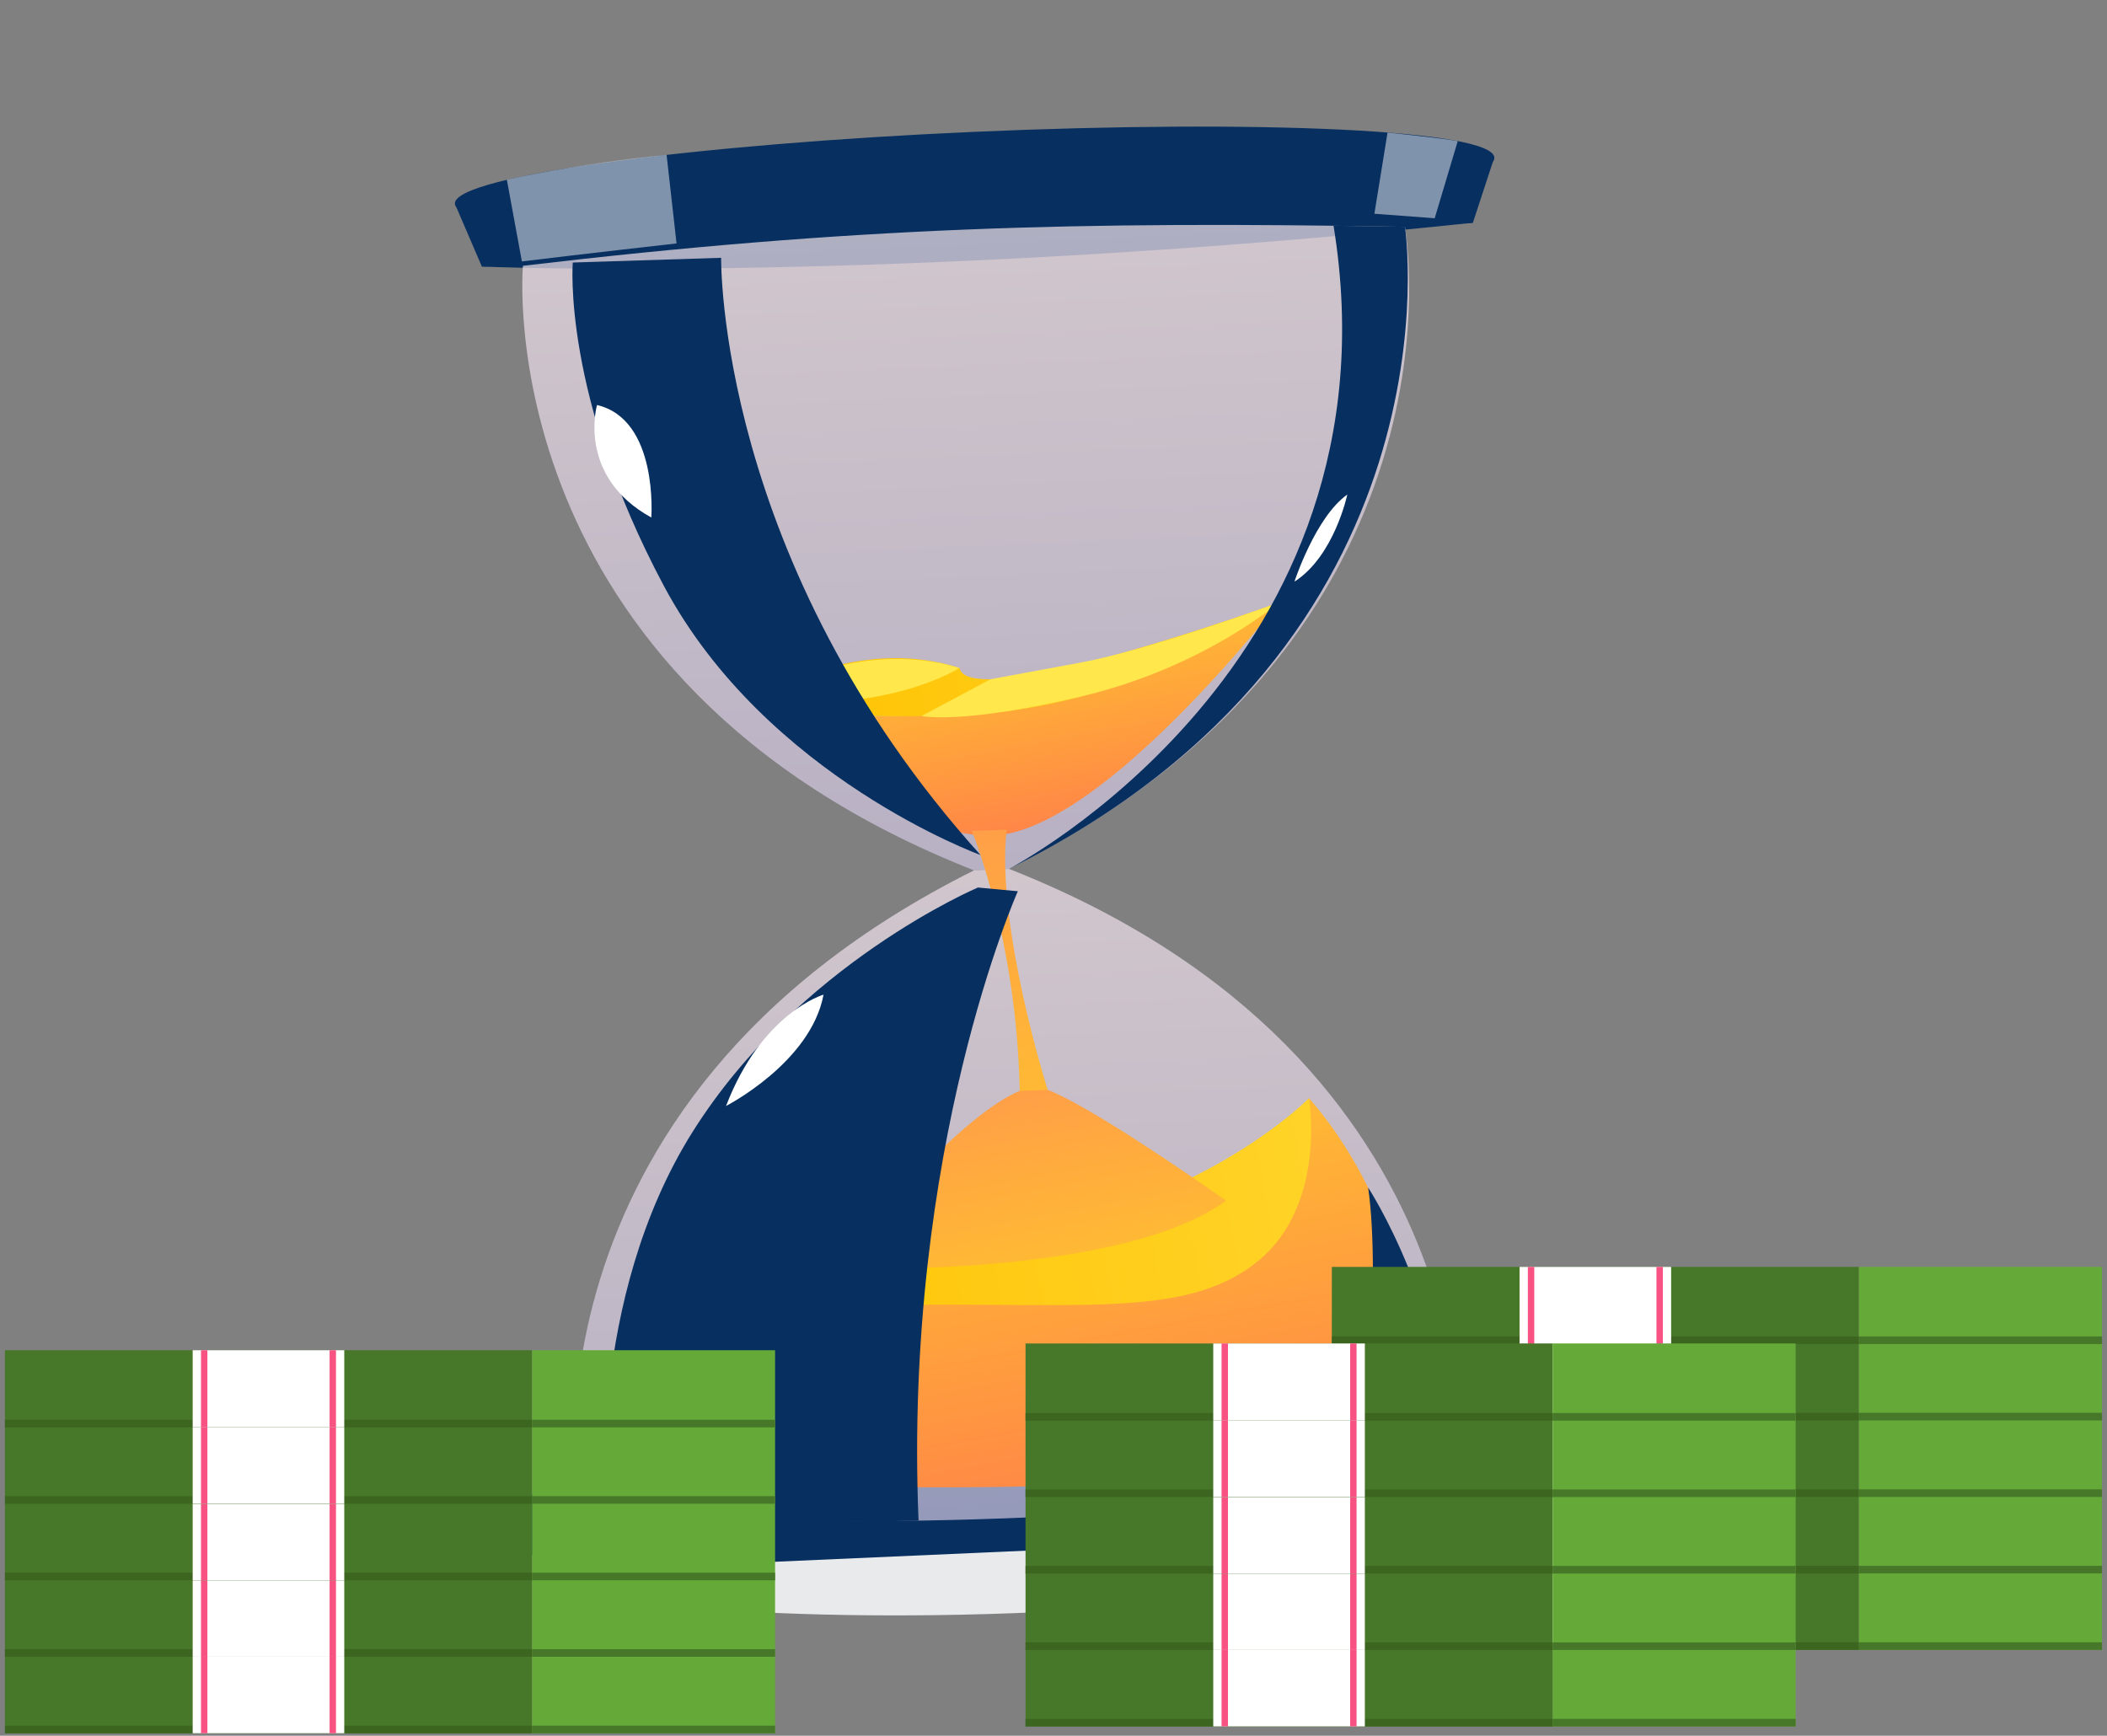 <svg width="176" height="145" viewBox="0 0 176 145" fill="none" xmlns="http://www.w3.org/2000/svg">
<rect x="0" y="0" width="176" height="145" fill="#808080" stroke="none"/>
<path fill-rule="evenodd" clip-rule="evenodd" d="M127.939 127.408C128.042 129.742 109.55 133.672 86.691 134.682C63.833 135.693 45.177 133.669 45.074 131.336C44.971 129.001 63.376 125.34 86.234 124.329C109.092 123.319 127.836 125.075 127.939 127.408Z" fill="#E9EAEB"/>
<path fill-rule="evenodd" clip-rule="evenodd" d="M42.82 126.074L45.08 131.337L127.857 127.678L129.643 122.236L42.82 126.074Z" fill="#072F5F"/>
<path fill-rule="evenodd" clip-rule="evenodd" d="M124.824 13.171C124.927 15.505 104.499 19.257 81.641 20.268C58.783 21.279 38.103 19.344 38.001 17.011C37.898 14.676 58.373 12.03 81.232 11.02C105.049 9.965 124.721 10.837 124.824 13.171Z" fill="#072F5F"/>
<path fill-rule="evenodd" clip-rule="evenodd" d="M37.992 17.012L40.252 22.275L123.03 18.615L124.815 13.173L37.992 17.012Z" fill="#072F5F"/>
<path fill-rule="evenodd" clip-rule="evenodd" d="M129.628 122.244C129.731 124.578 110.379 127.329 86.404 128.389C62.429 129.449 42.909 128.417 42.806 126.083C42.703 123.748 62.056 120.998 86.031 119.937C110.005 118.877 129.524 119.91 129.628 122.244Z" fill="#072F5F"/>
<path fill-rule="evenodd" clip-rule="evenodd" d="M40.258 22.27C40.258 22.27 74.289 23.715 123.036 18.61C123.036 18.61 99.386 14.555 40.258 22.27Z" fill="#072F5F"/>
<path opacity="0.72" fill-rule="evenodd" clip-rule="evenodd" d="M117.363 18.947C90.07 18.464 71.1 18.971 43.68 22.205C43.68 22.205 40.602 56.674 81.364 72.713L82.824 72.649L84.284 72.584C123.472 53.01 117.363 18.947 117.363 18.947Z" fill="url(#paint0_linear_5682_17169)"/>
<path opacity="0.72" fill-rule="evenodd" clip-rule="evenodd" d="M48.278 126.348C74.123 127.977 99.161 126.87 121.961 123.091C121.961 123.091 125.039 88.622 84.276 72.583L82.817 72.647L81.357 72.712C42.17 92.285 48.278 126.348 48.278 126.348Z" fill="url(#paint1_linear_5682_17169)"/>
<path fill-rule="evenodd" clip-rule="evenodd" d="M62.914 58.509C62.914 58.509 72.955 69.374 82.34 69.816C91.466 70.248 106.812 50.338 106.812 50.338C106.812 50.338 83.272 64.065 62.914 58.509Z" fill="url(#paint2_linear_5682_17169)"/>
<path fill-rule="evenodd" clip-rule="evenodd" d="M62.923 58.512C62.923 58.512 71.248 52.928 80.142 55.802C81.062 59.675 106.819 50.342 106.819 50.342C106.819 50.342 95.691 58.971 81.062 59.675C66.432 60.377 62.923 58.512 62.923 58.512Z" fill="url(#paint3_linear_5682_17169)"/>
<path fill-rule="evenodd" clip-rule="evenodd" d="M54.336 105.881C54.336 105.881 50.445 113.438 52.066 123.365C52.066 123.365 69.842 124.589 86.21 124.162C102.577 123.734 119.726 120.548 119.726 120.548C119.726 120.548 119.07 102.759 109.336 91.743C109.336 91.743 107.304 100.84 101.598 105.379C95.891 109.919 96.269 107.232 78.048 107.751C59.828 108.271 54.336 105.881 54.336 105.881Z" fill="url(#paint4_linear_5682_17169)"/>
<path fill-rule="evenodd" clip-rule="evenodd" d="M109.34 91.744C109.34 91.744 103.101 98.126 91.312 101.604C79.524 105.083 74.951 101.563 66.897 102.828C58.843 104.092 54.34 105.881 54.34 105.881C54.34 105.881 60.974 109.152 75.993 109.004C91.011 108.856 99.511 110.018 105.179 105.267C110.846 100.516 109.34 91.744 109.34 91.744Z" fill="url(#paint5_linear_5682_17169)"/>
<path fill-rule="evenodd" clip-rule="evenodd" d="M71.64 105.965C71.64 105.965 93.874 106.583 102.406 100.302C102.406 100.302 90.364 91.747 86.929 90.853C83.493 89.959 71.694 102.117 71.64 105.965Z" fill="url(#paint6_linear_5682_17169)"/>
<path fill-rule="evenodd" clip-rule="evenodd" d="M81.18 69.414C81.18 69.414 84.929 78.47 85.178 91.134L87.513 91.052C87.513 91.052 83.172 77.356 84.087 69.302L81.18 69.414Z" fill="url(#paint7_linear_5682_17169)"/>
<path fill-rule="evenodd" clip-rule="evenodd" d="M80.136 55.805C80.136 55.805 74.175 59.695 62.917 58.515C62.917 58.515 71.218 53.101 80.136 55.805Z" fill="#FFE74C"/>
<path fill-rule="evenodd" clip-rule="evenodd" d="M82.748 56.741L76.982 59.814C76.982 59.814 80.272 60.564 90.405 58.158C100.539 55.75 106.811 50.343 106.811 50.343C106.811 50.343 96.334 54.234 90.217 55.36C84.1 56.487 82.748 56.741 82.748 56.741Z" fill="#FFE74C"/>
<path opacity="0.5" fill-rule="evenodd" clip-rule="evenodd" d="M43.594 21.839L42.338 15.014C42.338 15.014 48.093 13.688 55.68 12.934L56.512 20.336C56.512 20.336 48.588 21.229 43.594 21.839Z" fill="#FBF9FA"/>
<path opacity="0.5" fill-rule="evenodd" clip-rule="evenodd" d="M114.804 17.856L115.902 11.075C115.902 11.075 120.757 11.573 121.766 11.794L119.842 18.232L114.804 17.856Z" fill="#FBF9FA"/>
<path opacity="0.5" fill-rule="evenodd" clip-rule="evenodd" d="M49.54 133.235L47.125 127.711L54.627 128.443L55.669 134.106C55.669 134.106 51.31 133.72 49.54 133.235Z" fill="#FBF9FA"/>
<path opacity="0.5" fill-rule="evenodd" clip-rule="evenodd" d="M118.285 131.076L118.714 125.542C118.714 125.542 123.679 125.142 127.257 123.744L125.103 129.263C125.103 129.263 120.821 130.573 118.285 131.076Z" fill="#FBF9FA"/>
<path fill-rule="evenodd" clip-rule="evenodd" d="M50.574 126.489C50.574 126.489 49.019 108.586 57.867 94.533C66.715 80.479 81.687 74.143 81.687 74.143L85.021 74.454C85.021 74.454 75.436 95.858 76.728 127.037C76.728 127.037 54.798 127.514 50.574 126.489Z" fill="#072F5F"/>
<path fill-rule="evenodd" clip-rule="evenodd" d="M81.901 71.425C81.901 71.425 63.982 64.926 55.458 48.953C46.933 32.98 47.844 21.932 47.844 21.932L60.237 21.537C60.237 21.537 59.852 46.965 81.901 71.425Z" fill="#072F5F"/>
<path fill-rule="evenodd" clip-rule="evenodd" d="M117.359 18.946C117.359 18.946 122.547 53.636 84.279 72.583C84.279 72.583 117.339 55.437 111.393 18.857L117.359 18.946Z" fill="#072F5F"/>
<path fill-rule="evenodd" clip-rule="evenodd" d="M113.785 123.408C113.785 123.408 115.415 106.993 114.283 99.208C114.283 99.208 120.896 109.277 121.075 122.066L113.785 123.408Z" fill="#072F5F"/>
<path fill-rule="evenodd" clip-rule="evenodd" d="M60.647 92.391C60.647 92.391 67.728 88.77 68.79 83.093C68.79 83.093 63.648 84.577 60.647 92.391Z" fill="white"/>
<path fill-rule="evenodd" clip-rule="evenodd" d="M49.87 33.835C49.87 33.835 48.148 39.783 54.405 43.233C54.405 43.233 55.021 35.043 49.87 33.835Z" fill="white"/>
<path fill-rule="evenodd" clip-rule="evenodd" d="M108.127 48.589C108.127 48.589 109.884 43.191 112.541 41.315C112.541 41.315 111.454 46.468 108.127 48.589Z" fill="white"/>
<path d="M155.281 131.387H111.25V137.828H155.281V131.387Z" fill="#477728"/>
<path d="M175.579 131.387H155.281V137.828H175.579V131.387Z" fill="#65AA39"/>
<path d="M155.281 137.195H111.25V137.83H155.281V137.195Z" fill="#3C6620"/>
<path d="M175.579 137.195H155.281V137.83H175.579V137.195Z" fill="#477728"/>
<path d="M139.593 131.387H126.93V137.828H139.593V131.387Z" fill="white"/>
<path d="M128.159 131.387H127.625V137.828H128.159V131.387Z" fill="#F75282"/>
<path d="M138.901 131.387H138.367V137.828H138.901V131.387Z" fill="#F75282"/>
<path d="M155.281 125H111.25V131.442H155.281V125Z" fill="#477728"/>
<path d="M175.579 125H155.281V131.442H175.579V125Z" fill="#65AA39"/>
<path d="M155.281 130.809H111.25V131.443H155.281V130.809Z" fill="#3C6620"/>
<path d="M175.579 130.809H155.281V131.443H175.579V130.809Z" fill="#477728"/>
<path d="M139.593 125H126.93V131.442H139.593V125Z" fill="white"/>
<path d="M128.159 125H127.625V131.442H128.159V125Z" fill="#F75282"/>
<path d="M138.901 125H138.367V131.442H138.901V125Z" fill="#F75282"/>
<path d="M155.281 118.609H111.25V125.051H155.281V118.609Z" fill="#477728"/>
<path d="M175.579 118.609H155.281V125.051H175.579V118.609Z" fill="#65AA39"/>
<path d="M155.281 124.418H111.25V125.053H155.281V124.418Z" fill="#3C6620"/>
<path d="M175.579 124.418H155.281V125.053H175.579V124.418Z" fill="#477728"/>
<path d="M139.593 118.609H126.93V125.051H139.593V118.609Z" fill="white"/>
<path d="M128.159 118.609H127.625V125.051H128.159V118.609Z" fill="#F75282"/>
<path d="M138.901 118.609H138.367V125.051H138.901V118.609Z" fill="#F75282"/>
<path d="M155.281 112.219H111.25V118.66H155.281V112.219Z" fill="#477728"/>
<path d="M175.579 112.219H155.281V118.66H175.579V112.219Z" fill="#65AA39"/>
<path d="M155.281 118.027H111.25V118.662H155.281V118.027Z" fill="#3C6620"/>
<path d="M175.579 118.027H155.281V118.662H175.579V118.027Z" fill="#477728"/>
<path d="M139.593 112.219H126.93V118.66H139.593V112.219Z" fill="white"/>
<path d="M128.159 112.219H127.625V118.66H128.159V112.219Z" fill="#F75282"/>
<path d="M138.901 112.219H138.367V118.66H138.901V112.219Z" fill="#F75282"/>
<path d="M155.281 105.836H111.25V112.277H155.281V105.836Z" fill="#477728"/>
<path d="M175.579 105.836H155.281V112.277H175.579V105.836Z" fill="#65AA39"/>
<path d="M155.281 111.645H111.25V112.279H155.281V111.645Z" fill="#3C6620"/>
<path d="M175.579 111.645H155.281V112.279H175.579V111.645Z" fill="#477728"/>
<path d="M139.593 105.836H126.93V112.277H139.593V105.836Z" fill="white"/>
<path d="M128.159 105.836H127.625V112.277H128.159V105.836Z" fill="#F75282"/>
<path d="M138.901 105.836H138.367V112.277H138.901V105.836Z" fill="#F75282"/>
<path d="M44.445 138.352H0.414V144.793H44.445V138.352Z" fill="#477728"/>
<path d="M64.743 138.352H44.445V144.793H64.743V138.352Z" fill="#65AA39"/>
<path d="M44.445 144.16H0.414V144.795H44.445V144.16Z" fill="#3C6620"/>
<path d="M64.743 144.16H44.445V144.795H64.743V144.16Z" fill="#477728"/>
<path d="M28.757 138.352H16.094V144.793H28.757V138.352Z" fill="white"/>
<path d="M17.323 138.352H16.789V144.793H17.323V138.352Z" fill="#F75282"/>
<path d="M28.065 138.352H27.531V144.793H28.065V138.352Z" fill="#F75282"/>
<path d="M44.445 131.961H0.414V138.402H44.445V131.961Z" fill="#477728"/>
<path d="M64.743 131.961H44.445V138.402H64.743V131.961Z" fill="#65AA39"/>
<path d="M44.445 137.77H0.414V138.404H44.445V137.77Z" fill="#3C6620"/>
<path d="M64.743 137.77H44.445V138.404H64.743V137.77Z" fill="#477728"/>
<path d="M28.757 131.961H16.094V138.402H28.757V131.961Z" fill="white"/>
<path d="M17.323 131.961H16.789V138.402H17.323V131.961Z" fill="#F75282"/>
<path d="M28.065 131.961H27.531V138.402H28.065V131.961Z" fill="#F75282"/>
<path d="M44.445 125.57H0.414V132.012H44.445V125.57Z" fill="#477728"/>
<path d="M64.743 125.57H44.445V132.012H64.743V125.57Z" fill="#65AA39"/>
<path d="M44.445 131.379H0.414V132.014H44.445V131.379Z" fill="#3C6620"/>
<path d="M64.743 131.379H44.445V132.014H64.743V131.379Z" fill="#477728"/>
<path d="M28.757 125.57H16.094V132.012H28.757V125.57Z" fill="white"/>
<path d="M17.323 125.57H16.789V132.012H17.323V125.57Z" fill="#F75282"/>
<path d="M28.065 125.57H27.531V132.012H28.065V125.57Z" fill="#F75282"/>
<path d="M44.445 119.18H0.414V125.621H44.445V119.18Z" fill="#477728"/>
<path d="M64.743 119.18H44.445V125.621H64.743V119.18Z" fill="#65AA39"/>
<path d="M44.445 124.988H0.414V125.623H44.445V124.988Z" fill="#3C6620"/>
<path d="M64.743 124.988H44.445V125.623H64.743V124.988Z" fill="#477728"/>
<path d="M28.757 119.18H16.094V125.621H28.757V119.18Z" fill="white"/>
<path d="M17.323 119.18H16.789V125.621H17.323V119.18Z" fill="#F75282"/>
<path d="M28.065 119.18H27.531V125.621H28.065V119.18Z" fill="#F75282"/>
<path d="M44.445 112.797H0.414V119.238H44.445V112.797Z" fill="#477728"/>
<path d="M64.743 112.797H44.445V119.238H64.743V112.797Z" fill="#65AA39"/>
<path d="M44.445 118.605H0.414V119.24H44.445V118.605Z" fill="#3C6620"/>
<path d="M64.743 118.605H44.445V119.24H64.743V118.605Z" fill="#477728"/>
<path d="M28.757 112.797H16.094V119.238H28.757V112.797Z" fill="white"/>
<path d="M17.323 112.797H16.789V119.238H17.323V112.797Z" fill="#F75282"/>
<path d="M28.065 112.797H27.531V119.238H28.065V112.797Z" fill="#F75282"/>
<path d="M129.695 137.781H85.664V144.223H129.695V137.781Z" fill="#477728"/>
<path d="M149.993 137.781H129.695V144.223H149.993V137.781Z" fill="#65AA39"/>
<path d="M129.695 143.59H85.664V144.225H129.695V143.59Z" fill="#3C6620"/>
<path d="M149.993 143.59H129.695V144.225H149.993V143.59Z" fill="#477728"/>
<path d="M114.007 137.781H101.344V144.223H114.007V137.781Z" fill="white"/>
<path d="M102.573 137.781H102.039V144.223H102.573V137.781Z" fill="#F75282"/>
<path d="M113.315 137.781H112.781V144.223H113.315V137.781Z" fill="#F75282"/>
<path d="M129.695 131.395H85.664V137.836H129.695V131.395Z" fill="#477728"/>
<path d="M149.993 131.395H129.695V137.836H149.993V131.395Z" fill="#65AA39"/>
<path d="M129.695 137.203H85.664V137.838H129.695V137.203Z" fill="#3C6620"/>
<path d="M149.993 137.203H129.695V137.838H149.993V137.203Z" fill="#477728"/>
<path d="M114.007 131.395H101.344V137.836H114.007V131.395Z" fill="white"/>
<path d="M102.573 131.395H102.039V137.836H102.573V131.395Z" fill="#F75282"/>
<path d="M113.315 131.395H112.781V137.836H113.315V131.395Z" fill="#F75282"/>
<path d="M129.695 125.008H85.664V131.449H129.695V125.008Z" fill="#477728"/>
<path d="M149.993 125.008H129.695V131.449H149.993V125.008Z" fill="#65AA39"/>
<path d="M129.695 130.816H85.664V131.451H129.695V130.816Z" fill="#3C6620"/>
<path d="M149.993 130.816H129.695V131.451H149.993V130.816Z" fill="#477728"/>
<path d="M114.007 125.008H101.344V131.449H114.007V125.008Z" fill="white"/>
<path d="M102.573 125.008H102.039V131.449H102.573V125.008Z" fill="#F75282"/>
<path d="M113.315 125.008H112.781V131.449H113.315V125.008Z" fill="#F75282"/>
<path d="M129.695 118.617H85.664V125.059H129.695V118.617Z" fill="#477728"/>
<path d="M149.993 118.617H129.695V125.059H149.993V118.617Z" fill="#65AA39"/>
<path d="M129.695 124.426H85.664V125.06H129.695V124.426Z" fill="#3C6620"/>
<path d="M149.993 124.426H129.695V125.06H149.993V124.426Z" fill="#477728"/>
<path d="M114.007 118.617H101.344V125.059H114.007V118.617Z" fill="white"/>
<path d="M102.573 118.617H102.039V125.059H102.573V118.617Z" fill="#F75282"/>
<path d="M113.315 118.617H112.781V125.059H113.315V118.617Z" fill="#F75282"/>
<path d="M129.695 112.234H85.664V118.676H129.695V112.234Z" fill="#477728"/>
<path d="M149.993 112.234H129.695V118.676H149.993V112.234Z" fill="#65AA39"/>
<path d="M129.695 118.043H85.664V118.678H129.695V118.043Z" fill="#3C6620"/>
<path d="M149.993 118.043H129.695V118.678H149.993V118.043Z" fill="#477728"/>
<path d="M114.007 112.234H101.344V118.676H114.007V112.234Z" fill="white"/>
<path d="M102.573 112.234H102.039V118.676H102.573V112.234Z" fill="#F75282"/>
<path d="M113.315 112.234H112.781V118.676H113.315V112.234Z" fill="#F75282"/>
<defs>
<linearGradient id="paint0_linear_5682_17169" x1="82.825" y1="72.648" x2="80.46" y2="19.184" gradientUnits="userSpaceOnUse">
<stop offset="0.017" stop-color="#CEC4DE"/>
<stop offset="1" stop-color="#F0E1EA"/>
</linearGradient>
<linearGradient id="paint1_linear_5682_17169" x1="85.212" y1="126.794" x2="82.816" y2="72.647" gradientUnits="userSpaceOnUse">
<stop offset="0.017" stop-color="#CEC4DE"/>
<stop offset="1" stop-color="#F0E1EA"/>
</linearGradient>
<linearGradient id="paint2_linear_5682_17169" x1="87.553" y1="69.037" x2="84.855" y2="54.38" gradientUnits="userSpaceOnUse">
<stop stop-color="#FF8647"/>
<stop offset="1" stop-color="#FFB934"/>
</linearGradient>
<linearGradient id="paint3_linear_5682_17169" x1="63.208" y1="60.061" x2="107.12" y2="51.977" gradientUnits="userSpaceOnUse">
<stop stop-color="#FFC200"/>
<stop offset="1" stop-color="#FFD328"/>
</linearGradient>
<linearGradient id="paint4_linear_5682_17169" x1="86.962" y1="126.579" x2="81.493" y2="96.869" gradientUnits="userSpaceOnUse">
<stop stop-color="#FF8647"/>
<stop offset="1" stop-color="#FFB934"/>
</linearGradient>
<linearGradient id="paint5_linear_5682_17169" x1="54.922" y1="109.044" x2="110.637" y2="98.788" gradientUnits="userSpaceOnUse">
<stop stop-color="#FFC200"/>
<stop offset="1" stop-color="#FFD328"/>
</linearGradient>
<linearGradient id="paint6_linear_5682_17169" x1="87.395" y1="105.159" x2="84.805" y2="91.087" gradientUnits="userSpaceOnUse">
<stop stop-color="#FFB934"/>
<stop offset="1" stop-color="#FF9F47"/>
</linearGradient>
<linearGradient id="paint7_linear_5682_17169" x1="86.657" y1="91.211" x2="82.596" y2="69.153" gradientUnits="userSpaceOnUse">
<stop stop-color="#FFB934"/>
<stop offset="1" stop-color="#FF9F47"/>
</linearGradient>
</defs>
</svg>

